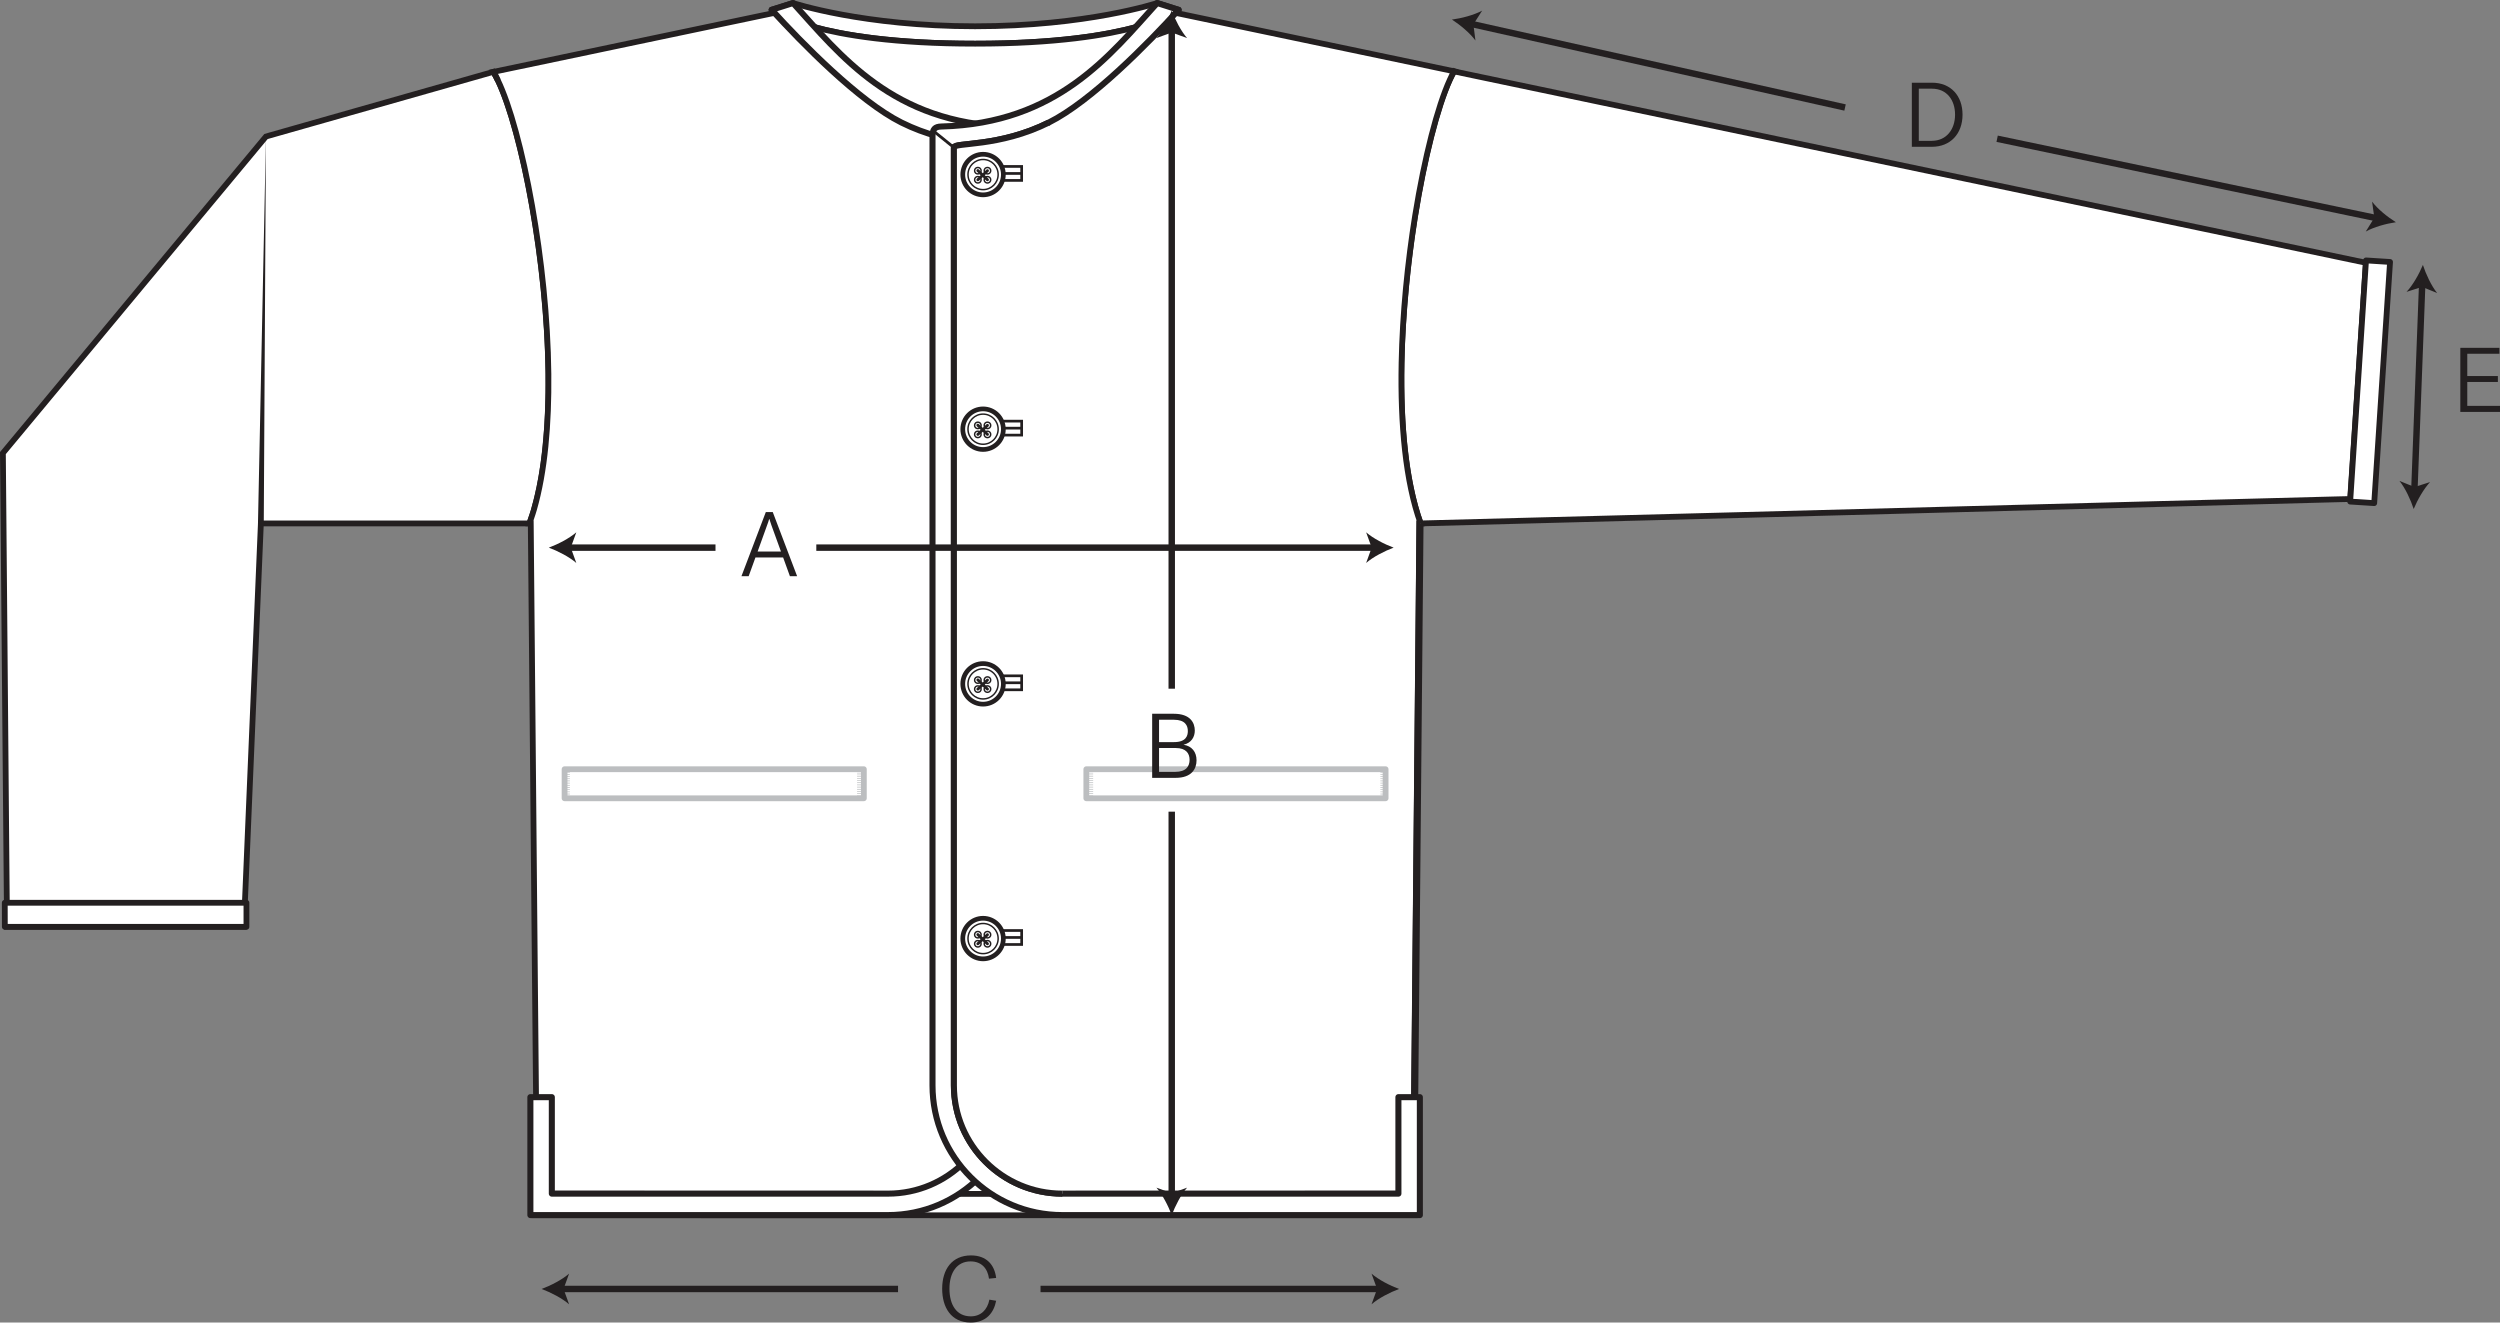 <svg viewBox="0 0 388.12 205.32" xmlns="http://www.w3.org/2000/svg" data-name="Layer 2" id="Layer_2">
  <rect x="0" y="0" width="388.12" height="205.32" fill="#808080" stroke="none"/>
  <defs>
    <style>
      .cls-1, .cls-2, .cls-3, .cls-4, .cls-5, .cls-6, .cls-7, .cls-8, .cls-9, .cls-10, .cls-11, .cls-12 {
        stroke: #231f20;
      }

      .cls-1, .cls-4 {
        stroke-linecap: round;
      }

      .cls-1, .cls-4, .cls-13, .cls-7, .cls-8, .cls-9, .cls-10, .cls-11, .cls-12 {
        fill: #fff;
      }

      .cls-1, .cls-14, .cls-5, .cls-6, .cls-13, .cls-7, .cls-10 {
        stroke-linejoin: round;
      }

      .cls-1, .cls-14, .cls-5, .cls-13, .cls-9, .cls-10 {
        stroke-width: .9px;
      }

      .cls-15 {
        fill: #231f20;
      }

      .cls-2, .cls-3, .cls-4, .cls-8, .cls-9, .cls-11, .cls-12 {
        stroke-miterlimit: 10;
      }

      .cls-2, .cls-3, .cls-14, .cls-5, .cls-6 {
        fill: none;
      }

      .cls-3, .cls-11 {
        stroke-width: .42px;
      }

      .cls-4, .cls-6 {
        stroke-width: .45px;
      }

      .cls-14 {
        stroke-dasharray: .11 .23;
      }

      .cls-14, .cls-13 {
        stroke: #bcbec0;
      }

      .cls-7 {
        stroke-width: .94px;
      }

      .cls-8 {
        stroke-width: .73px;
      }

      .cls-12 {
        stroke-width: .23px;
      }
    </style>
  </defs>
  <g data-name="Layer 1" id="Layer_1-2">
    <g>
      <g>
        <path d="M82.92,79.11c-.06.21-.12.42-.19.62-.16.52-.33,1.03-.51,1.53h.2s-41.92,0-41.92,0l-.28,6.66-1.76,41.71-.6,14.25H1.09l-.13-14.72-.32-37.28-.19-21.54,1.13-1.36,21.03-25.31,18.68-22.47.47-.14,5.59-1.59,29.25-8.32c.23.38.47.82.7,1.31.55,1.15,1.12,2.6,1.68,4.3,4.62,14.02,8.96,44.89,3.94,62.32Z" class="cls-9"></path>
        <path d="M367.3,40.79l-1.35,20.3-1.09,16.38-2.49.06-91.86,2.42-49.96,1.31c-.64-1.77-1.16-3.71-1.58-5.8-1.64-8.13-1.72-18.38-.92-28.37.36-4.5.9-8.95,1.56-13.13,1.46-9.31,3.51-17.3,5.45-21.57.23-.49.45-.92.66-1.31l22.49,4.72h0s35.26,7.4,35.26,7.4l25.53,5.36,33.33,6.99,24.95,5.24Z" class="cls-9"></path>
        <path d="M217.59,56.39c-.18,9.39.61,18.34,2.96,24.87h-.2s-.13,14.26-.13,14.26l-.17,18.32-.39,41.78-.19,20.28-.12,12.74c-.74,0-3.6,0-8.87,0-2.25,0-4.95,0-8.11,0-7.2,0-16.8,0-29.07,0h-21.83c-5.48,0-10.59,0-15.35,0-2.82,0-5.53,0-8.1,0-12.42,0-22.01,0-29.07,0-3.23,0-5.92,0-8.11,0-5.08,0-7.45,0-7.45,0l-.1-10.66-.23-24.46-.34-37.4-.21-22.91-.11-11.96h-.2c.18-.5.35-1.01.51-1.54.07-.2.13-.41.19-.62,1.69-5.87,2.32-13.27,2.24-21.03-.09-8.77-1.11-18.02-2.53-26.07-1.5-8.52-3.48-15.7-5.32-19.52-.23-.5-.47-.94-.7-1.31l15.07-3.16,6.89-1.45,24.01-5.04s1.42.44,4.03,1.02c2.4.53,5.82,1.18,10.06,1.69,4.17.5,9.15.87,14.73.87,4.99,0,9.5-.3,13.38-.72,3.95-.42,7.25-.99,9.78-1.5,3.63-.73,5.66-1.36,5.66-1.36l22.49,4.72,7.07,1.48,15.99,3.36c-.22.38-.44.82-.66,1.31-1.91,4.2-3.92,12-5.39,21.11-1.15,7.18-1.96,15.18-2.11,22.89Z" class="cls-9"></path>
        <path d="M220.55,81.26h0s-.99,107.38-.99,107.38h-.19l.99-107.38h.2Z" class="cls-9"></path>
        <path d="M220.07,188.65s-21.27.02-68.78.02-68.75-.02-68.75-.02v-3.32s24.68.02,68.75.02,68.78-.02,68.78-.02v3.32Z" class="cls-10"></path>
        <path d="M40.05,81.26l1.24-60.05-.34,60.06c0,.59-.91.59-.9-.01h0Z" class="cls-15"></path>
        <path d="M77.3,12.49c-.23-.5-.47-.94-.7-1.31" class="cls-5"></path>
        <line y2="81.26" x2="82.22" y1="81.27" x1="82.22" class="cls-5"></line>
        <path d="M225.95,10.72c-.07.12-.14.24-.21.37" class="cls-5"></path>
        <line y2="81.26" x2="220.55" y1="81.27" x1="220.55" class="cls-5"></line>
        <polygon points="364.86 77.87 367.32 40.43 371.05 40.67 368.59 78.11 364.86 77.87" class="cls-1"></polygon>
        <g>
          <path d="M182.97,1.52s-6.54,5.26-31.59,5.26-31.59-5.26-31.59-5.26l3.32-1.05s10.91,3.61,28.27,3.61,28.27-3.61,28.27-3.61l3.32,1.05Z" class="cls-10"></path>
          <path d="M182.97,1.52s-17.31,18.7-31.59,18.7S119.8,1.52,119.8,1.52c0,0,6.54,5.26,31.59,5.26s31.59-5.26,31.59-5.26Z" class="cls-10"></path>
        </g>
        <g>
          <rect transform="translate(232.56 10.79) rotate(90)" height="46.46" width="4.51" y="98.45" x="108.63" class="cls-13"></rect>
          <line y2="123.99" x2="88.02" y1="119.48" x1="88.02" class="cls-14"></line>
          <line y2="123.93" x2="133.51" y1="119.42" x1="133.51" class="cls-14"></line>
        </g>
        <g>
          <rect transform="translate(313.56 -70.21) rotate(90)" height="46.46" width="4.51" y="98.45" x="189.63" class="cls-13"></rect>
          <line y2="123.99" x2="214.75" y1="119.48" x1="214.75" class="cls-14"></line>
          <line y2="123.93" x2="169.26" y1="119.42" x1="169.26" class="cls-14"></line>
        </g>
        <g>
          <path d="M82.34,170.34v18.3s55.51,0,55.51,0c11.12,0,20.15-9.02,20.15-20.14V21.16c0-1.08-.32-1.5-1.4-1.52-18.01-.47-26.17-11.11-33.48-19.17l-3.32,1.05c4.65,5.13,13.55,14.21,20.14,17.5,7.76,3.88,14.74,3.04,14.74,3.88v145.6c0,9.27-7.55,16.81-16.83,16.81h-52.18v-14.98s-3.33,0-3.33,0Z" class="cls-7"></path>
          <line y2="22.9" x2="154.68" y1="20.22" x1="158" class="cls-6"></line>
        </g>
        <g>
          <path d="M220.43,170.34v18.3h-55.51c-11.12,0-20.15-9.02-20.15-20.14V21.16c0-1.08.32-1.5,1.4-1.52,18.01-.47,26.17-11.11,33.48-19.17l3.32,1.05c-4.65,5.13-13.55,14.21-20.14,17.5-7.76,3.88-14.74,3.04-14.74,3.88v145.6c0,9.27,7.55,16.81,16.83,16.81h52.18v-14.98h3.33Z" class="cls-7"></path>
          <path d="M162.83,19.02c-7.76,3.88-14.74,3.04-14.74,3.88v145.6c0,9.27,7.55,16.81,16.83,16.81" class="cls-7"></path>
          <line y2="22.9" x2="148.09" y1="20.22" x1="144.77" class="cls-6"></line>
        </g>
        <g>
          <g>
            <g>
              <rect height="2.17" width="7.67" y="25.84" x="150.94" class="cls-11"></rect>
              <line y2="26.93" x2="158.61" y1="26.93" x1="150.94" class="cls-3"></line>
            </g>
            <g>
              <circle r="3.15" cy="27.1" cx="152.62" class="cls-8"></circle>
              <circle r="2.34" cy="27.1" cx="152.62" class="cls-12"></circle>
              <circle r=".5" cy="27.91" cx="153.3" class="cls-12"></circle>
              <circle r=".5" cy="26.5" cx="153.3" class="cls-12"></circle>
              <circle r=".5" cy="27.91" cx="151.81" class="cls-12"></circle>
              <circle r=".5" cy="26.5" cx="151.81" class="cls-12"></circle>
              <line y2="27.91" x2="153.3" y1="26.48" x1="151.81" class="cls-4"></line>
              <line y2="27.91" x2="151.81" y1="26.5" x1="153.3" class="cls-4"></line>
            </g>
          </g>
          <g>
            <g>
              <rect height="2.17" width="7.67" y="65.38" x="150.94" class="cls-11"></rect>
              <line y2="66.47" x2="158.61" y1="66.47" x1="150.94" class="cls-3"></line>
            </g>
            <g>
              <circle r="3.15" cy="66.63" cx="152.62" class="cls-8"></circle>
              <circle r="2.34" cy="66.63" cx="152.62" class="cls-12"></circle>
              <circle r=".5" cy="67.44" cx="153.3" class="cls-12"></circle>
              <circle r=".5" cy="66.04" cx="153.3" class="cls-12"></circle>
              <circle r=".5" cy="67.44" cx="151.81" class="cls-12"></circle>
              <circle r=".5" cy="66.04" cx="151.81" class="cls-12"></circle>
              <line y2="67.44" x2="153.3" y1="66.01" x1="151.81" class="cls-4"></line>
              <line y2="67.44" x2="151.81" y1="66.04" x1="153.3" class="cls-4"></line>
            </g>
          </g>
          <g>
            <g>
              <rect height="2.17" width="7.67" y="104.92" x="150.94" class="cls-11"></rect>
              <line y2="106" x2="158.61" y1="106" x1="150.94" class="cls-3"></line>
            </g>
            <g>
              <circle r="3.15" cy="106.17" cx="152.62" class="cls-8"></circle>
              <circle r="2.34" cy="106.17" cx="152.62" class="cls-12"></circle>
              <circle r=".5" cy="106.98" cx="153.3" class="cls-12"></circle>
              <circle r=".5" cy="105.58" cx="153.3" class="cls-12"></circle>
              <circle r=".5" cy="106.98" cx="151.81" class="cls-12"></circle>
              <circle r=".5" cy="105.58" cx="151.81" class="cls-12"></circle>
              <line y2="106.98" x2="153.3" y1="105.55" x1="151.81" class="cls-4"></line>
              <line y2="106.98" x2="151.81" y1="105.58" x1="153.3" class="cls-4"></line>
            </g>
          </g>
          <g>
            <g>
              <rect height="2.17" width="7.67" y="144.46" x="150.94" class="cls-11"></rect>
              <line y2="145.54" x2="158.61" y1="145.54" x1="150.94" class="cls-3"></line>
            </g>
            <g>
              <circle r="3.15" cy="145.71" cx="152.62" class="cls-8"></circle>
              <circle r="2.34" cy="145.71" cx="152.62" class="cls-12"></circle>
              <circle r=".5" cy="146.52" cx="153.3" class="cls-12"></circle>
              <circle r=".5" cy="145.11" cx="153.3" class="cls-12"></circle>
              <circle r=".5" cy="146.52" cx="151.81" class="cls-12"></circle>
              <circle r=".5" cy="145.11" cx="151.81" class="cls-12"></circle>
              <line y2="146.52" x2="153.3" y1="145.09" x1="151.81" class="cls-4"></line>
              <line y2="146.52" x2="151.81" y1="145.11" x1="153.3" class="cls-4"></line>
            </g>
          </g>
        </g>
        <polygon points=".74 140.15 38.26 140.15 38.26 143.89 .75 143.89 .74 140.15" class="cls-1"></polygon>
      </g>
      <g>
        <path d="M118.89,79.5h1.08l3.78,9.95h-1.12l-1.05-2.9h-4.3l-1.05,2.9h-1.12l3.78-9.95ZM121.24,85.62l-1.48-4.08c-.14-.39-.22-.66-.32-.97h-.03c-.08.31-.17.57-.32.97l-1.47,4.08h3.63Z" class="cls-15"></path>
        <path d="M178.86,110.81h3.38c2.58,0,3.25,1.43,3.25,2.61,0,.98-.52,1.91-1.75,2.2,1.29.2,2.02,1.11,2.02,2.42s-.74,2.72-3.25,2.72h-3.64v-9.95ZM182.28,115.21c1.83,0,2.13-.97,2.13-1.71,0-.85-.41-1.76-2.17-1.76h-2.3v3.47h2.34ZM182.44,119.83c1.74,0,2.24-.9,2.24-1.88s-.56-1.82-2.12-1.82h-2.62v3.7h2.49Z" class="cls-15"></path>
        <g>
          <line y2="85.02" x2="88.22" y1="85.02" x1="111.08" class="cls-2"></line>
          <path d="M85.2,85.02c1.42-.53,3.18-1.43,4.27-2.38l-.86,2.38.86,2.38c-1.09-.95-2.85-1.85-4.27-2.38Z" class="cls-15"></path>
        </g>
        <g>
          <line y2="85.02" x2="126.73" y1="85.02" x1="213.35" class="cls-2"></line>
          <path d="M216.36,85.02c-1.42-.53-3.18-1.43-4.27-2.38l.86,2.38-.86,2.38c1.09-.95,2.85-1.85,4.27-2.38Z" class="cls-15"></path>
        </g>
        <path d="M146.27,200.08c0-3.05,1.55-5.18,4.47-5.18,2.4,0,3.66,1.44,3.91,3.5l-1.11.11c-.21-1.61-1.19-2.68-2.86-2.68-2.09,0-3.28,1.7-3.28,4.23s1.11,4.3,3.31,4.3c1.54,0,2.58-.99,2.89-2.59l1.05.17c-.36,1.88-1.55,3.38-3.95,3.38-3.05,0-4.43-2.35-4.43-5.24Z" class="cls-15"></path>
        <g>
          <line y2="200.11" x2="87.1" y1="200.11" x1="139.42" class="cls-2"></line>
          <path d="M84.08,200.11c1.42-.53,3.18-1.43,4.27-2.38l-.86,2.38.86,2.38c-1.09-.95-2.85-1.85-4.27-2.38Z" class="cls-15"></path>
        </g>
        <g>
          <line y2="200.11" x2="161.54" y1="200.11" x1="214.18" class="cls-2"></line>
          <path d="M217.2,200.11c-1.42-.53-3.18-1.43-4.27-2.38l.86,2.38-.86,2.38c1.09-.95,2.85-1.85,4.27-2.38Z" class="cls-15"></path>
        </g>
        <path d="M296.81,12.84h3.15c2.86,0,4.72,1.99,4.72,4.96s-1.88,4.99-4.75,4.99h-3.12v-9.95ZM299.92,21.86c2.26,0,3.6-1.78,3.6-4.06s-1.3-4.03-3.57-4.03h-2.06v8.1h2.03Z" class="cls-15"></path>
        <g>
          <line y2="3.04" x2="225.41" y1="16.69" x1="286.44" class="cls-15"></line>
          <g>
            <line y2="3.7" x2="228.35" y1="16.69" x1="286.44" class="cls-2"></line>
            <path d="M225.41,3.04c1.5-.2,3.42-.7,4.69-1.39l-1.36,2.13.32,2.51c-.86-1.17-2.38-2.43-3.65-3.25Z" class="cls-15"></path>
          </g>
        </g>
        <g>
          <line y2="34.5" x2="371.95" y1="21.53" x1="310.05" class="cls-15"></line>
          <g>
            <line y2="33.88" x2="368.99" y1="21.54" x1="310.05" class="cls-2"></line>
            <path d="M371.95,34.5c-1.5.22-3.41.74-4.67,1.45l1.33-2.15-.35-2.5c.87,1.16,2.41,2.4,3.7,3.2Z" class="cls-15"></path>
          </g>
        </g>
        <g>
          <line y2="188.65" x2="181.91" y1="126.01" x1="181.91" class="cls-15"></line>
          <g>
            <line y2="185.63" x2="181.91" y1="126.01" x1="181.91" class="cls-2"></line>
            <path d="M181.91,188.65c-.53-1.42-1.43-3.18-2.38-4.27l2.38.86,2.38-.86c-.95,1.09-1.85,2.85-2.38,4.27Z" class="cls-15"></path>
          </g>
        </g>
        <g>
          <line y2="106.92" x2="181.91" y1="1.64" x1="181.91" class="cls-15"></line>
          <g>
            <line y2="106.92" x2="181.91" y1="4.66" x1="181.91" class="cls-2"></line>
            <path d="M181.91,1.64c-.53,1.42-1.43,3.18-2.38,4.27l2.38-.86,2.38.86c-.95-1.09-1.85-2.85-2.38-4.27Z" class="cls-15"></path>
          </g>
        </g>
        <path d="M388.12,63.03v.92h-6.16v-9.95h6.07v.92h-4.99v3.46h4.75v.92h-4.75v3.71h5.08Z" class="cls-15"></path>
        <g>
          <line y2="79.02" x2="374.72" y1="41.13" x1="376.15" class="cls-15"></line>
          <g>
            <line y2="76.01" x2="374.83" y1="44.15" x1="376.04" class="cls-2"></line>
            <path d="M376.15,41.13c-.58,1.4-1.55,3.13-2.54,4.18l2.41-.77,2.34.95c-.91-1.13-1.74-2.92-2.21-4.36Z" class="cls-15"></path>
            <path d="M374.72,79.02c-.47-1.44-1.3-3.23-2.21-4.36l2.34.95,2.41-.77c-.99,1.06-1.96,2.78-2.54,4.18Z" class="cls-15"></path>
          </g>
        </g>
      </g>
    </g>
  </g>
</svg>